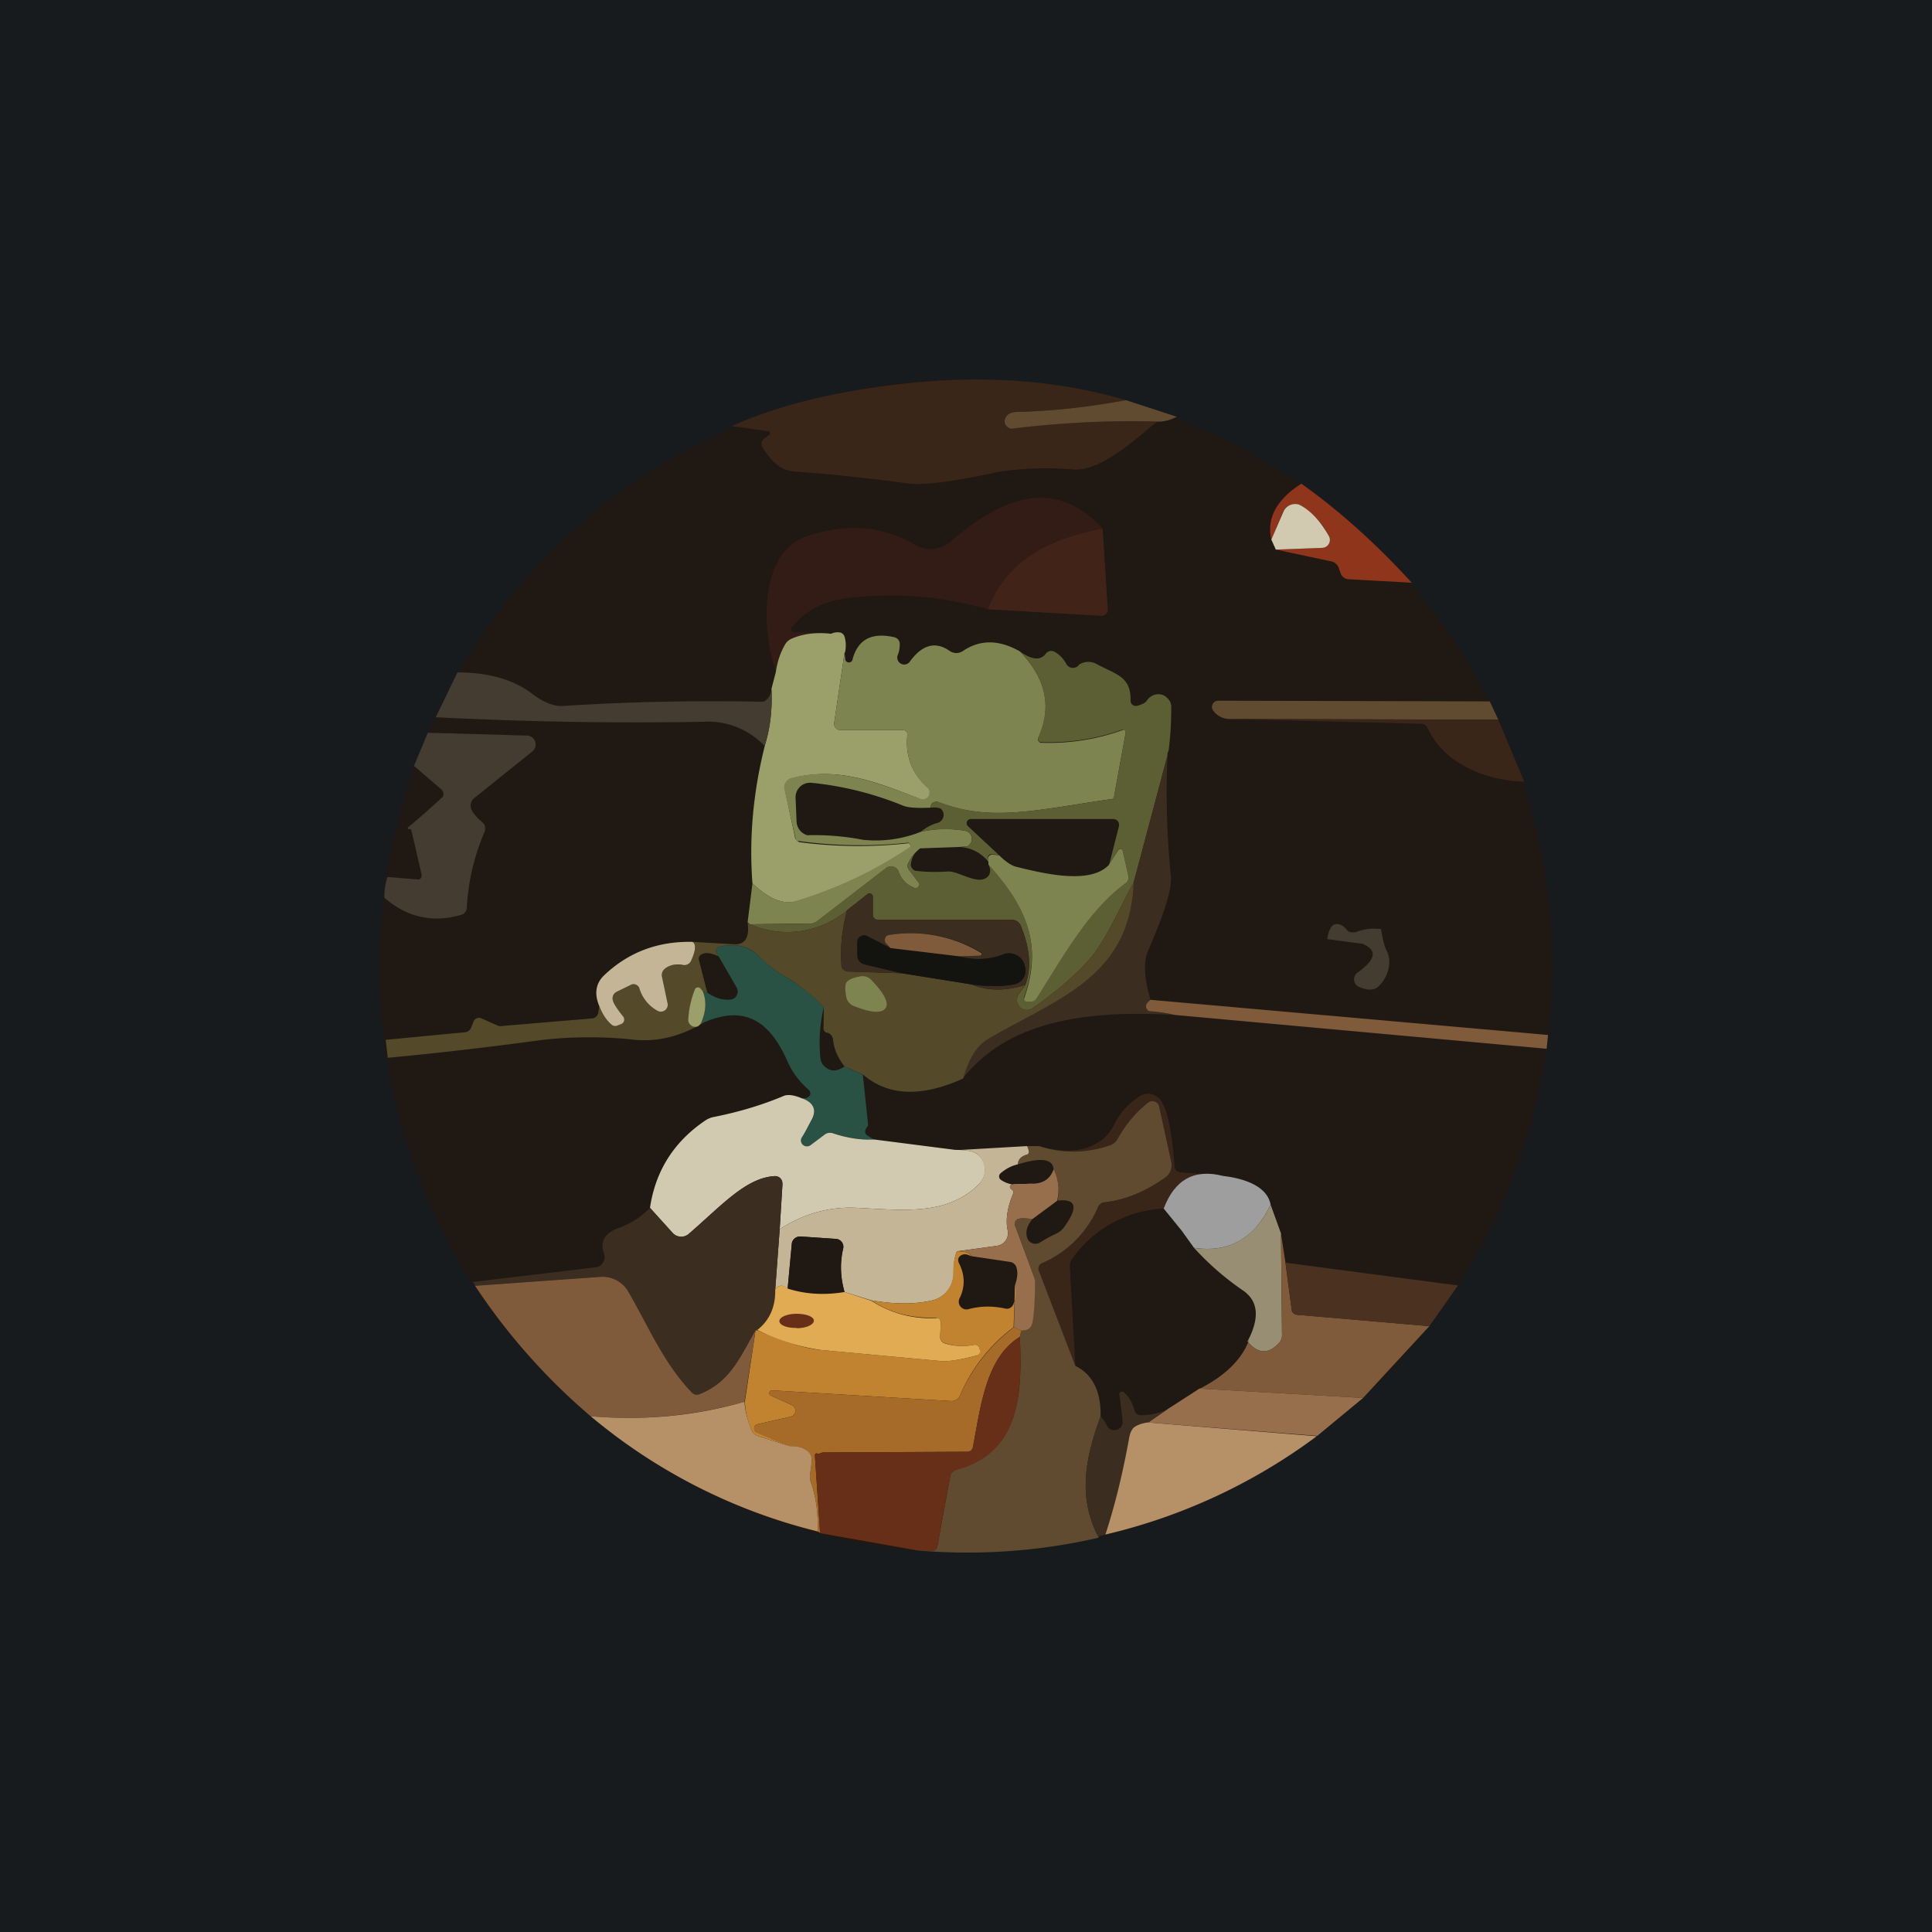 <!-- by TradingView --><svg width="56" height="56" viewBox="0 0 56 56" xmlns="http://www.w3.org/2000/svg"><path fill="#181B1E" d="M0 0h56v56H0z"/><path d="M45 28a17 17 0 1 1-34 0 17 17 0 0 1 34 0Z" fill="#1F1813"/><path d="M32.64 11.6c-1.1.2-2.16.32-3.18.34-.16 0-.27.06-.32.17a.22.22 0 0 0 .1.3h.12c1.42-.16 2.81-.23 4.18-.19-.62.5-1.59 1.42-2.4 1.39a9.53 9.53 0 0 0-2.16.06c-1.33.29-2.2.4-2.62.35a50.7 50.7 0 0 0-3.31-.35c-.39-.02-.7-.27-.96-.73a.17.17 0 0 1 .04-.21l.17-.13a.06.06 0 0 0 .02-.06.06.06 0 0 0-.05-.04l-1.06-.15c1.34-.6 2.98-1 4.9-1.22 2.34-.27 4.52-.12 6.53.47Z" fill="#3A2519"/><path d="M34.11 12.08c-.2.1-.38.15-.57.14-1.37-.04-2.76.03-4.18.2a.21.21 0 0 1-.22-.3c.05-.12.16-.17.32-.18 1.02-.02 2.08-.14 3.18-.34l1.47.48Z" fill="#604B30"/><path d="m40.92 16.89-1.83-.1a.26.26 0 0 1-.23-.17l-.06-.17a.3.3 0 0 0-.22-.18l-1.6-.34 1.34-.05a.23.23 0 0 0 .2-.34 2.2 2.2 0 0 0-.8-.88.37.37 0 0 0-.43.04.36.36 0 0 0-.1.13l-.34.81c-.14-.62.15-1.16.87-1.62 1.07.76 2.14 1.71 3.2 2.87Z" fill="#8F351C"/><path d="M31.96 15.32c-1.5.29-2.75.86-3.33 2.34-1.4-.4-2.8-.5-4.23-.3-.59.1-1.07.36-1.45.82a.09.09 0 0 0-.01.09.09.09 0 0 0 .07.05l1.07.05a2.2 2.2 0 0 0-1.15.15.4.4 0 0 0-.18.17c-.13.23-.22.5-.26.78-.4-1.11-.53-3.44.88-3.92 1.15-.4 2.21-.31 3.18.25a.87.87 0 0 0 1-.1c1.36-1.17 2.94-1.97 4.41-.38Z" fill="#331C15"/><path d="m36.98 15.93-.13-.29.35-.81a.37.37 0 0 1 .37-.22c.05 0 .1.02.15.05.3.17.57.47.8.88a.23.23 0 0 1-.2.34l-1.34.05Z" fill="#D2C9B1"/><path d="m31.96 15.32.15 2.34a.18.18 0 0 1-.18.19l-3.3-.19c.58-1.48 1.84-2.05 3.33-2.34Z" fill="#422318"/><path d="m24.48 18.92-.3 2.03a.18.18 0 0 0 .18.21h1.81a.13.13 0 0 1 .13.1v.05c-.06.6.13 1.1.57 1.5a.2.2 0 0 1-.2.35c-1.33-.52-2.41-.94-3.72-.6a.28.28 0 0 0-.2.33l.3 1.41.05.07.07.04a13.14 13.14 0 0 0 3.18.03l.04.05a.09.09 0 0 1-.04.1 12.25 12.25 0 0 1-3.26 1.53c-.38.11-.8-.06-1.28-.51-.1-1.32.02-2.65.36-4 .16-.52.22-1.06.19-1.64l.13-.5c.04-.29.13-.55.26-.78a.4.4 0 0 1 .18-.17c.33-.15.72-.2 1.16-.15a.44.44 0 0 1 .24-.04c.09.01.14.07.16.16a.9.9 0 0 1 0 .43Z" fill="#9B9F69"/><path d="M29.56 18.88c.76.78.94 1.62.54 2.5a.1.1 0 0 0 0 .1.1.1 0 0 0 .1.05 6.3 6.3 0 0 0 2.37-.38.07.07 0 0 1 .06.08l-.34 1.87c0 .01 0 .03-.02.04a.08.08 0 0 1-.04.02c-2.17.31-3.5.68-5.03.09a.15.15 0 0 0-.07-.01c-.11.01-.16.07-.15.17-.4.02-.67 0-.81-.06a9.47 9.47 0 0 0-2.65-.66.42.42 0 0 0-.46.44l.03.7a.43.43 0 0 0 .31.38 7.3 7.3 0 0 1 1.6.13 3.5 3.5 0 0 0 1.69-.23c.44-.1.87-.1 1.28-.03a.24.24 0 0 1 .07.45l-.23.02-1.14.04a1.2 1.2 0 0 0-.35.44.17.17 0 0 0 .02.17l.28.37a.1.1 0 0 1-.13.16.75.75 0 0 1-.44-.45.23.23 0 0 0-.36-.12l-2 1.54a.32.32 0 0 1-.2.07l-1.75.02-.07-.06.14-1.12c.48.45.9.62 1.28.5a12.25 12.25 0 0 0 3.3-1.57v-.05a.08.08 0 0 0-.1-.06 13.15 13.15 0 0 1-3.2-.06.14.14 0 0 1-.03-.07l-.32-1.4a.28.28 0 0 1 .21-.35c1.3-.33 2.39.1 3.71.6a.2.2 0 0 0 .25-.07.2.2 0 0 0-.04-.26c-.44-.4-.63-.91-.57-1.51a.14.14 0 0 0-.03-.1.13.13 0 0 0-.1-.05h-1.81a.18.18 0 0 1-.18-.21l.3-2.03.02.18a.1.1 0 0 0 .1.1.1.1 0 0 0 .11-.08c.15-.58.55-.8 1.21-.65a.2.2 0 0 1 .16.2c0 .12-.02.23-.06.32a.2.2 0 0 0 .1.25.2.2 0 0 0 .25-.06c.36-.5.75-.6 1.16-.31a.34.34 0 0 0 .38 0c.5-.34 1.05-.33 1.65.01Z" fill="#7E844F"/><path d="M33.87 21.77a.19.19 0 0 0-.03.13l-.98 3.68c-.4.72-.85 1.77-1.32 2.27-.44.48-.98.94-1.62 1.38a.29.29 0 0 1-.4-.4l.2-.28c.18-.48.14-1.05-.13-1.71a.28.28 0 0 0-.26-.18h-3.89a.14.14 0 0 1-.14-.14V26a.1.1 0 0 0-.06-.1.1.1 0 0 0-.1.02l-.59.47a2.7 2.7 0 0 1-2.81.4l1.76-.02c.06 0 .13-.03.18-.07l2-1.54a.23.23 0 0 1 .37.12c.07.2.22.35.44.45a.1.1 0 0 0 .13-.04.1.1 0 0 0 0-.12l-.28-.37a.17.17 0 0 1-.02-.17c.08-.17.2-.31.35-.44a.65.65 0 0 0-.27.48c0 .04.02.08.05.11.03.04.07.06.1.06.3.04.61.04.93.02.33-.01.89.43 1.16.14.07-.08.08-.2.01-.35 1.08 1.2 1.59 2.3 1.03 3.86a.08.08 0 0 0 .04.1h.16a.2.2 0 0 0 .17-.09c.76-1.19 1.5-2.55 2.58-3.32a.2.2 0 0 0 .08-.2l-.17-.75a.07.07 0 0 0-.12-.03l-.27.44.28-1.1a.17.17 0 0 0-.17-.22h-4.13a.12.12 0 0 0-.08.2l.9.84-.19-.02a.11.11 0 0 0-.1.03.12.12 0 0 0-.02.1l.02.1c-.22-.27-.5-.42-.85-.44l.23-.02a.24.24 0 0 0-.07-.45 3.54 3.54 0 0 0-1.28.03c.17-.14.34-.22.49-.26a.24.24 0 0 0 .1-.4c-.05-.04-.15-.05-.3-.04-.01-.1.04-.16.15-.17h.07c1.52.6 2.86.23 5.03-.08.01 0 .03 0 .04-.02a.07.07 0 0 0 .02-.04l.34-1.87a.07.07 0 0 0-.03-.06.07.07 0 0 0-.07-.02 6.3 6.3 0 0 1-2.39.36.1.1 0 0 1-.05-.08.1.1 0 0 1 0-.05c.4-.88.23-1.72-.53-2.5.35.25.6.27.75.07a.2.2 0 0 1 .27-.05c.14.08.25.2.33.35a.22.22 0 0 0 .35.04l.01-.02a.49.49 0 0 1 .52-.02c.56.3 1 .36.98 1.06a.14.14 0 0 0 .06.12.15.15 0 0 0 .12.03c.16-.04.25-.09.29-.15a.4.4 0 0 1 .42-.18c.08.02.15.07.2.13.06.06.08.13.09.21 0 .45-.02.88-.08 1.3Z" fill="#5C5E33"/><path d="M22.36 19.97c.03.58-.03 1.12-.2 1.65a2.26 2.26 0 0 0-1.76-.7c-2.58.05-5.17 0-7.77-.13l.63-1.3c.89 0 1.6.2 2.14.6.35.27.67.4.95.37 1.9-.12 3.81-.16 5.72-.12.04 0 .08 0 .11-.03.1-.07.17-.18.18-.34Z" fill="#443B31"/><path d="m43.18 20.33.25.53-7.82-.02a.59.59 0 0 1-.45-.25.17.17 0 0 1-.01-.18.17.17 0 0 1 .15-.1l7.88.02Z" fill="#604B30"/><path d="m43.43 20.86.75 1.8c-1.12-.04-2.33-.52-2.8-1.56a.21.21 0 0 0-.18-.12l-5.6-.14 7.83.02Z" fill="#3A2519"/><path d="m12.4 21.24 2.86.08a.26.26 0 0 1 .16.47l-1.67 1.34a.28.28 0 0 0-.09.32c.05.12.16.25.34.4.03.03.05.06.06.1v.13a6.39 6.39 0 0 0-.53 2.24.21.21 0 0 1-.14.19c-.83.25-1.58.09-2.25-.49a1.9 1.9 0 0 1 .09-.6l.87.07a.1.1 0 0 0 .1-.04.11.11 0 0 0 .02-.1l-.3-1.3-.02-.02H11.83l-.01-.02v-.02a27.7 27.7 0 0 0 1.02-.9.19.19 0 0 0-.05-.21L12 22.2l.4-.96Z" fill="#443B31"/><path d="M33.84 21.9c-.05 1.15-.02 2.32.1 3.51.03.36-.19 1.07-.66 2.14-.14.33-.12.8.07 1.43-.07.04-.11.1-.12.15a.16.16 0 0 0 .08.18l.06.01c.22.02.44.05.69.1-2.1-.12-4.72 0-6.15 1.84.17-.58.4-.95.71-1.13 2.02-1.2 4.14-1.79 4.24-4.55l.98-3.68Z" fill="#3B2D20"/><path d="M28.65 25.05V25l-.01-.1a.12.12 0 0 1 .12-.13l.2.02c.2.2.37.3.48.33.7.17 2.14.55 2.7-.05l.28-.44a.07.07 0 0 1 .12.02l.17.75a.2.2 0 0 1-.08.2c-1.08.78-1.82 2.14-2.58 3.33a.2.2 0 0 1-.17.1h-.13a.08.08 0 0 1-.06-.04.08.08 0 0 1 0-.07c.55-1.55.04-2.67-1.04-3.86Z" fill="#7E844F"/><path d="M32.86 25.58c-.1 2.76-2.22 3.36-4.24 4.55-.3.18-.54.55-.7 1.13-1.21.55-2.18.51-2.9-.11l-.54-.24c-.2-.25-.3-.5-.33-.74-.01-.14-.08-.22-.19-.24a.12.12 0 0 1-.07-.05.12.12 0 0 1-.02-.08l.01-.61a5.83 5.83 0 0 0-1.23-.95c-.23-.14-.45-.31-.65-.52-.28-.3-.67-.38-1.15-.28a.12.12 0 0 0-.08.07.12.12 0 0 0 0 .11l.06.1c-.22-.1-.4-.13-.52-.04a.13.13 0 0 0-.05.06.14.14 0 0 0 0 .09l.24.94a.26.26 0 0 1-.13-.04l-.07-.07a.1.1 0 0 0-.14 0 2.7 2.7 0 0 0-.2.9.2.2 0 0 0 .08.17.19.19 0 0 0 .18.02c.05-.03.1-.07.11-.13h.1c-.67.41-1.34.58-2.02.52a12.1 12.1 0 0 0-2.67 0c-1.48.2-2.98.38-4.5.52l-.06-.52 2.3-.22a.21.21 0 0 0 .17-.12l.08-.2a.17.17 0 0 1 .23-.08l.45.2c.04.02.09.03.13.02l2.62-.22a.2.2 0 0 0 .18-.16l.03-.2c.1.24.22.43.37.55a.16.16 0 0 0 .16.02l.1-.04a.15.15 0 0 0 .06-.23 1.37 1.37 0 0 1-.3-.47.21.21 0 0 1 .11-.24l.43-.21a.17.17 0 0 1 .23.1c.09.3.27.51.53.66a.2.2 0 0 0 .22-.02.2.2 0 0 0 .07-.2l-.16-.76a.25.25 0 0 1 .08-.24c.14-.11.31-.15.52-.1a.21.21 0 0 0 .24-.13c.14-.3.15-.49.04-.55l1.2.07c.33.02.46-.2.4-.64l.07.06a2.7 2.7 0 0 0 2.81-.4c-.14.53-.2 1.06-.16 1.59 0 .05.02.1.06.12a.2.2 0 0 0 .13.06l1.55.05 2.01.32c.49.2 1.01.2 1.57.02l-.19.28a.29.29 0 0 0 .4.4c.64-.44 1.18-.9 1.62-1.38.47-.5.92-1.55 1.32-2.27Z" fill="#544A2A"/><path d="M29.71 28.55c-.56.18-1.08.17-1.57-.02.48.07.9.07 1.26 0a.41.41 0 0 0 .3-.54l-.01-.05a.47.47 0 0 0-.6-.28 2 2 0 0 1-1.28.06l.6-.02a.05.05 0 0 0 .02-.1 3.92 3.92 0 0 0-2.65-.5.15.15 0 0 0-.09.25l.12.13-.67-.35a.2.2 0 0 0-.2.01.2.2 0 0 0-.09.17v.39a.26.26 0 0 0 .2.25l1.08.26-1.55-.05a.2.2 0 0 1-.13-.06.2.2 0 0 1-.06-.12c-.04-.53.02-1.06.16-1.6l.59-.46a.1.1 0 0 1 .16.08v.52a.14.14 0 0 0 .14.14h3.9a.28.28 0 0 1 .25.18c.27.66.31 1.23.12 1.71Z" fill="#3B2D20"/><path d="M40.03 26.93c.05.3.1.5.16.62.08.15.1.33.06.52-.04.18-.13.35-.27.5-.13.14-.32.15-.58.04a.24.24 0 0 1-.05-.42c.53-.38.58-.65.15-.83a.24.24 0 0 0-.06-.01l-.97-.13c.02-.13.05-.24.1-.32a.2.2 0 0 1 .24-.11c.08.02.15.07.22.15.03.04.07.07.12.08.04.01.09 0 .14 0 .25-.1.5-.12.74-.09Z" fill="#443B31"/><path d="m25.81 27.48 2 .24a2 2 0 0 0 1.28-.06.47.47 0 0 1 .6.28l.01.05a.4.4 0 0 1-.14.47.41.41 0 0 1-.16.07c-.36.07-.78.07-1.26 0l-2-.32-1.09-.26a.27.27 0 0 1-.2-.25v-.4a.2.2 0 0 1 .1-.16.2.2 0 0 1 .19 0l.67.34Z" fill="#131310"/><path d="m27.81 27.72-2-.24-.12-.13a.15.15 0 0 1 .01-.22.15.15 0 0 1 .08-.03 3.92 3.92 0 0 1 2.67.53.05.05 0 0 1-.01.06l-.04.01-.59.02Z" fill="#7F5B3B"/><path d="M20.07 27.3c.11.06.1.25-.04.55a.21.21 0 0 1-.24.12c-.2-.04-.38 0-.52.11a.24.24 0 0 0-.08.24l.16.76a.2.2 0 0 1-.07.2.2.2 0 0 1-.22.02 1.1 1.1 0 0 1-.53-.66.16.16 0 0 0-.1-.1.16.16 0 0 0-.13 0l-.43.21a.21.21 0 0 0-.11.23c.02.1.12.26.3.48a.15.15 0 0 1 .03.13.15.15 0 0 1-.1.1l-.1.04a.16.16 0 0 1-.15-.02c-.15-.12-.27-.3-.37-.55-.15-.36-.1-.65.13-.88.7-.67 1.55-1 2.57-.98Z" fill="#C3B595"/><path d="M23.88 29.19a4.44 4.44 0 0 0-.1 1.48c.01.09.05.17.1.22.18.18.37.18.6.02l.53.24.15 1.42c0 .04 0 .08-.03.1l-.04.07a.13.13 0 0 0 .05.17l.2.13c-.4 0-.8-.06-1.2-.2a.26.26 0 0 0-.23.05l-.4.3a.18.18 0 0 1-.23 0 .17.17 0 0 1-.04-.22l.3-.52c.16-.31-.01-.52-.31-.62.08.01.15 0 .18-.02a.16.16 0 0 0 .08-.1l-.01-.07a.13.13 0 0 0-.04-.05c-.27-.24-.48-.51-.62-.84-.47-1.05-1.15-1.66-2.4-1.12h-.09c.14-.33.15-.63.04-.9.03.02.08.04.13.04.23.16.46.23.69.2a.22.22 0 0 0 .17-.13.23.23 0 0 0-.01-.22l-.52-.9-.06-.1a.13.13 0 0 1 0-.1c0-.03.01-.04.03-.05a.12.12 0 0 1 .05-.03c.48-.1.87-.01 1.15.28.2.2.42.38.65.52.5.3.92.62 1.23.95Z" fill="#295245"/><path d="M20.37 28.73c.11.27.1.57-.04.9a.22.22 0 0 1-.11.12.18.18 0 0 1-.18-.02.2.2 0 0 1-.09-.17 2.7 2.7 0 0 1 .2-.9.1.1 0 0 1 .16 0l.06.07Z" fill="#9B9F69"/><path d="M33.35 28.98 44.87 30l-.04.4-10.77-.98a5.02 5.02 0 0 0-.75-.11.16.16 0 0 1-.09-.11v-.07c.02-.05.06-.1.13-.15Z" fill="#7F5B3B"/><path d="M23.23 31.83c.3.1.47.3.3.62-.12.22-.21.4-.29.52a.17.17 0 0 0 .04.22.18.18 0 0 0 .22 0l.4-.3a.26.26 0 0 1 .25-.04c.39.13.79.2 1.2.18l2.34.3c.3 0 .5.03.62.11a.57.57 0 0 1 .2.68.59.59 0 0 1-.14.21c-.91.9-2.14.75-3.53.68-.8-.04-1.55.17-2.24.62l.08-1.3a.22.22 0 0 0-.06-.17.21.21 0 0 0-.16-.07c-.83.04-1.53.84-2.49 1.67a.33.33 0 0 1-.47-.02l-.66-.73c.16-1.08.7-1.92 1.6-2.53a.68.68 0 0 1 .23-.1c.71-.14 1.4-.34 2.06-.62.12-.04.28-.02.5.07Z" fill="#D2C9B1"/><path d="M35.42 34.08c-.8-.2-1.37.11-1.69.95a3.46 3.46 0 0 0-2.65 1.45.37.37 0 0 0-.07.24l.16 2.87-1.06-2.76a.16.16 0 0 1 0-.12.17.17 0 0 1 .08-.09 3.1 3.1 0 0 0 1.64-1.64.21.21 0 0 1 .17-.13c.6-.06 1.2-.3 1.79-.73a.42.42 0 0 0 .16-.44l-.35-1.6a.2.2 0 0 0-.32-.12c-.35.27-.64.62-.88 1.04a.43.43 0 0 1-.23.2c-.69.23-1.37.24-2.05.02.83.25 1.79.19 2.2-.67.16-.32.4-.57.72-.78a.45.45 0 0 1 .61.13c.28.4.35 1.41.4 1.92a.18.18 0 0 0 .17.16l1.2.1Z" fill="#3A2519"/><path d="M31.17 39.59c.5.25.75.74.73 1.47-.43 1.17-.68 2.33-.05 3.51-1.74.4-3.5.52-5.26.37h.43c.03.01.07 0 .1-.03a.16.16 0 0 0 .05-.09l.37-2.02a.24.24 0 0 1 .17-.2c1.88-.5 1.92-2.26 1.85-3.85l.04-.18c.19 0 .3-.07.32-.2a7.15 7.15 0 0 0 .05-1.36l-.55-1.5a.14.14 0 0 1 0-.1.14.14 0 0 1 .07-.07c.1-.04.24-.04.43 0-.15.19-.2.36-.15.53a.25.25 0 0 0 .38.14c.16-.1.31-.18.46-.25a.6.6 0 0 0 .24-.2c.41-.57.35-.82-.2-.76.07-.3.03-.6-.11-.9-.02-.31-.36-.36-1.04-.15 0-.14.1-.23.25-.28.09-.02.09-.1.02-.25h.35c.68.22 1.36.21 2.05-.02.1-.04.18-.1.23-.2.24-.42.53-.77.88-1.04a.2.2 0 0 1 .32.12l.35 1.6a.43.43 0 0 1-.16.44c-.6.43-1.2.67-1.8.73a.2.2 0 0 0-.1.05.21.21 0 0 0-.06.08 3.1 3.1 0 0 1-1.64 1.64.17.17 0 0 0-.08.09.16.16 0 0 0 0 .12l1.06 2.76Z" fill="#604B30"/><path d="M29.77 33.22c.07.15.07.23-.02.25-.16.05-.24.14-.25.28-.18.04-.35.13-.5.26a.12.12 0 0 0 0 .18c.22.16.53.2.92.12l-.57.02a.08.08 0 0 0-.06.03c-.03.04-.02.08.04.12a.1.1 0 0 1 .04.11c-.17.4-.23.77-.16 1.08a.37.37 0 0 1-.31.44l-1.16.16c-.07.15-.1.35-.1.62a.8.8 0 0 1-.61.8c-.5.12-1.09.12-1.78 0l-.77-.24a2.47 2.47 0 0 1-.04-1.26.23.23 0 0 0-.2-.28l-1.04-.07a.23.23 0 0 0-.17.06.24.24 0 0 0-.08.16l-.12 1.3c-.14-.13-.26-.12-.36.02l.13-1.75c.69-.45 1.44-.66 2.24-.62 1.39.07 2.62.22 3.53-.68a.59.59 0 0 0 .1-.7.57.57 0 0 0-.16-.19c-.12-.08-.33-.11-.62-.1l2.08-.12Z" fill="#C3B595"/><path d="m30.65 34.8-.73.54c-.2-.04-.34-.04-.43 0a.14.14 0 0 0-.07.08.14.14 0 0 0 0 .1l.55 1.49.03.12c0 .59-.03 1-.08 1.24-.03.13-.13.2-.32.2l-.21-.1.03-1.22c.07-.2.09-.37.04-.52a.22.22 0 0 0-.17-.15l-1.14-.17c-.04-.1-.18-.14-.4-.14l1.15-.16a.37.37 0 0 0 .31-.44c-.07-.31-.01-.67.16-1.08a.1.1 0 0 0-.04-.11c-.06-.04-.07-.08-.04-.12a.08.08 0 0 1 .06-.03l.57-.02c.32 0 .53-.15.62-.42.14.3.18.6.1.91Z" fill="#986F4C"/><path d="M35.42 34.08c.51.06 1.3.24 1.41.84-.47.98-1.21 1.4-2.22 1.25l-.36-.5-.52-.64c.32-.84.88-1.15 1.7-.95Z" fill="#9E9E9E"/><path d="m22.6 35.63-.13 1.75c.01.5-.16.89-.52 1.17h-.05c-.44.76-.73 1.5-1.62 1.86a.2.2 0 0 1-.23-.05c-.82-.85-1.27-1.95-1.85-2.94a.85.85 0 0 0-.8-.41l-3.63.26a.16.16 0 0 0-.08-.11l3.59-.43a.28.28 0 0 0 .2-.14.28.28 0 0 0 .03-.24c-.13-.36.01-.61.43-.76.35-.13.65-.32.9-.58l.66.73a.34.34 0 0 0 .47.02c.96-.83 1.66-1.63 2.5-1.67a.21.21 0 0 1 .2.14l.01.1-.08 1.3Z" fill="#3B2D20"/><path d="m36.83 34.92.3.83.03 2.97a.32.32 0 0 1-.1.22c-.3.32-.61.3-.9-.06.35-.66.32-1.15-.11-1.46a8.1 8.1 0 0 1-1.44-1.25c1 .15 1.75-.27 2.22-1.25Z" fill="#988E74"/><path d="m37.26 36.6.18 1.36c0 .04.02.08.05.1.03.03.07.05.11.05l3.83.33-1.92 2.08-4.73-.27c.74-.38 1.22-.85 1.43-1.42l-.05.05c.29.36.6.38.9.06a.31.31 0 0 0 .1-.22l-.03-2.97.13.85Z" fill="#7F5B3B"/><path d="M24.48 37.45c-.6.1-1.15.06-1.65-.1l.12-1.29c0-.06.03-.12.08-.16.05-.04.1-.06.17-.06l1.03.07a.23.23 0 0 1 .21.28c-.1.41-.08.83.04 1.26Z" fill="#1F1813"/><path d="M27.74 36.27c.23 0 .37.04.4.14-.11-.06-.2-.07-.27-.03-.1.05-.12.14-.07.24.17.34.18.68.01 1.02a.22.22 0 0 0 .03.23.22.22 0 0 0 .22.08c.37-.1.72-.1 1.08-.02a.2.2 0 0 0 .23-.12.96.96 0 0 0 .05-.56l-.04 1.22a4.83 4.83 0 0 0-1.56 1.99.26.26 0 0 1-.25.15l-5.2-.31a.08.08 0 0 0-.03.15l.62.28a.18.18 0 0 1-.03.33l-.97.22a.13.13 0 0 0-.1.11.13.13 0 0 0 .08.13l.96.4-.94-.3a.28.28 0 0 1-.17-.16 2.3 2.3 0 0 1-.2-.83l.31-2.07h.05c.74.33 1.35.52 1.85.57l3.47.32c.2.02.55-.03 1.05-.16a.12.12 0 0 0 .08-.13l-.01-.08a.13.13 0 0 0-.15-.1c-.3.06-.59.04-.86-.05a.2.2 0 0 1-.13-.2l.02-.39a.14.14 0 0 0-.04-.1.14.14 0 0 0-.1-.05c-.7.03-1.33-.13-1.88-.5.69.12 1.28.12 1.78 0a.8.8 0 0 0 .6-.8c0-.27.04-.47.11-.62Z" fill="#C1832F"/><path d="m42.26 37.26-.83 1.18-3.83-.33a.17.17 0 0 1-.1-.05.18.18 0 0 1-.06-.1l-.18-1.36 5 .66Z" fill="#4B311F"/><path d="m21.9 38.56-.32 2.07c-1.46.41-2.95.55-4.46.42a18 18 0 0 1-3.35-3.78l3.64-.26a.86.86 0 0 1 .79.41c.58.99 1.03 2.09 1.85 2.94a.2.2 0 0 0 .23.05c.9-.36 1.18-1.1 1.62-1.85Z" fill="#7F5B3B"/><path d="M22.83 37.35c.5.16 1.05.2 1.65.1l.77.25a3.11 3.11 0 0 0 1.93.5.14.14 0 0 1 .08.09l.01.05-.02.4a.2.2 0 0 0 .14.2c.26.08.55.1.85.04a.13.13 0 0 1 .15.1l.02.08a.12.12 0 0 1-.1.13c-.49.13-.84.18-1.04.16l-3.47-.32a5.94 5.94 0 0 1-1.85-.58c.36-.28.53-.68.52-1.17.1-.14.22-.15.36-.03Z" fill="#E1AB54"/><path d="m29.39 38.47.21.1-.04.18c-.98.6-1.13 1.99-1.36 3.2a.16.16 0 0 1-.16.13l-4.16.02h-.04l-.08.03a.1.1 0 0 1-.07 0 .06.06 0 0 0-.07.05l.15 2.25a3.74 3.74 0 0 1-.07-.04c.02-.49-.04-.95-.18-1.38a.64.64 0 0 1-.04-.27l.05-.38a.32.32 0 0 0-.1-.27c-.12-.13-.3-.18-.53-.16l-.96-.4a.13.13 0 0 1-.05-.21.13.13 0 0 1 .07-.04l.97-.22a.18.18 0 0 0 .03-.33l-.62-.28a.08.08 0 0 1 .03-.15l5.2.31a.26.26 0 0 0 .25-.15c.35-.8.87-1.46 1.57-1.99Z" fill="#A76B29"/><path d="M29.56 38.75c.07 1.6.03 3.36-1.85 3.86a.24.24 0 0 0-.17.19l-.37 2.02c0 .04-.03.07-.05.1a.15.15 0 0 1-.1.03l-.43-.01-2.82-.5-.15-2.26a.06.06 0 0 1 .02-.05.06.06 0 0 1 .05 0 .1.1 0 0 0 .07 0 3.34 3.34 0 0 1 .12-.03l4.16-.02a.16.16 0 0 0 .16-.13c.23-1.21.38-2.6 1.36-3.2Z" fill="#672F17"/><path d="m34.78 40.25 4.73.27-1.33 1.1-4.9-.39.57-.39.93-.6Z" fill="#986F4C"/><path d="m33.85 40.84-.58.4a.89.89 0 0 0-.37.1c-.08.06-.14.17-.17.33a20 20 0 0 1-.69 2.81c-.19.05-.25.08-.19.1-.63-1.2-.38-2.35.05-3.52.1.1.15.18.18.25a.24.24 0 0 0 .46-.08 13.64 13.64 0 0 0-.1-.84l.03-.04a.1.1 0 0 1 .1 0c.15.13.25.3.32.54a.18.18 0 0 0 .17.13c.27 0 .53-.05.79-.18Z" fill="#3B2D20"/><path d="M21.58 40.63c.02.28.09.55.21.83a.28.28 0 0 0 .17.16l.94.3c.23-.01.41.04.54.17a.33.33 0 0 1 .09.27l-.05.38c0 .09 0 .18.04.27.14.43.2.89.18 1.38a16.3 16.3 0 0 1-6.58-3.34c1.51.13 3 0 4.46-.42ZM38.18 41.62a16.6 16.6 0 0 1-6.14 2.86c.28-.86.51-1.8.69-2.81.03-.16.09-.27.17-.32.1-.06.22-.1.37-.12l4.9.4Z" fill="#B69066"/><path d="M25.67 29.22c-.11.16-.42.14-.92-.06a.35.35 0 0 1-.22-.26c-.04-.22-.04-.36.01-.43s.18-.13.4-.17a.35.35 0 0 1 .31.1c.38.39.52.67.42.82Z" fill="#7E844F"/><path d="M23.09 38.5c.27 0 .5-.1.5-.22s-.23-.2-.5-.2c-.28 0-.5.1-.5.21 0 .12.22.21.5.2Z" fill="#672F17"/></svg>